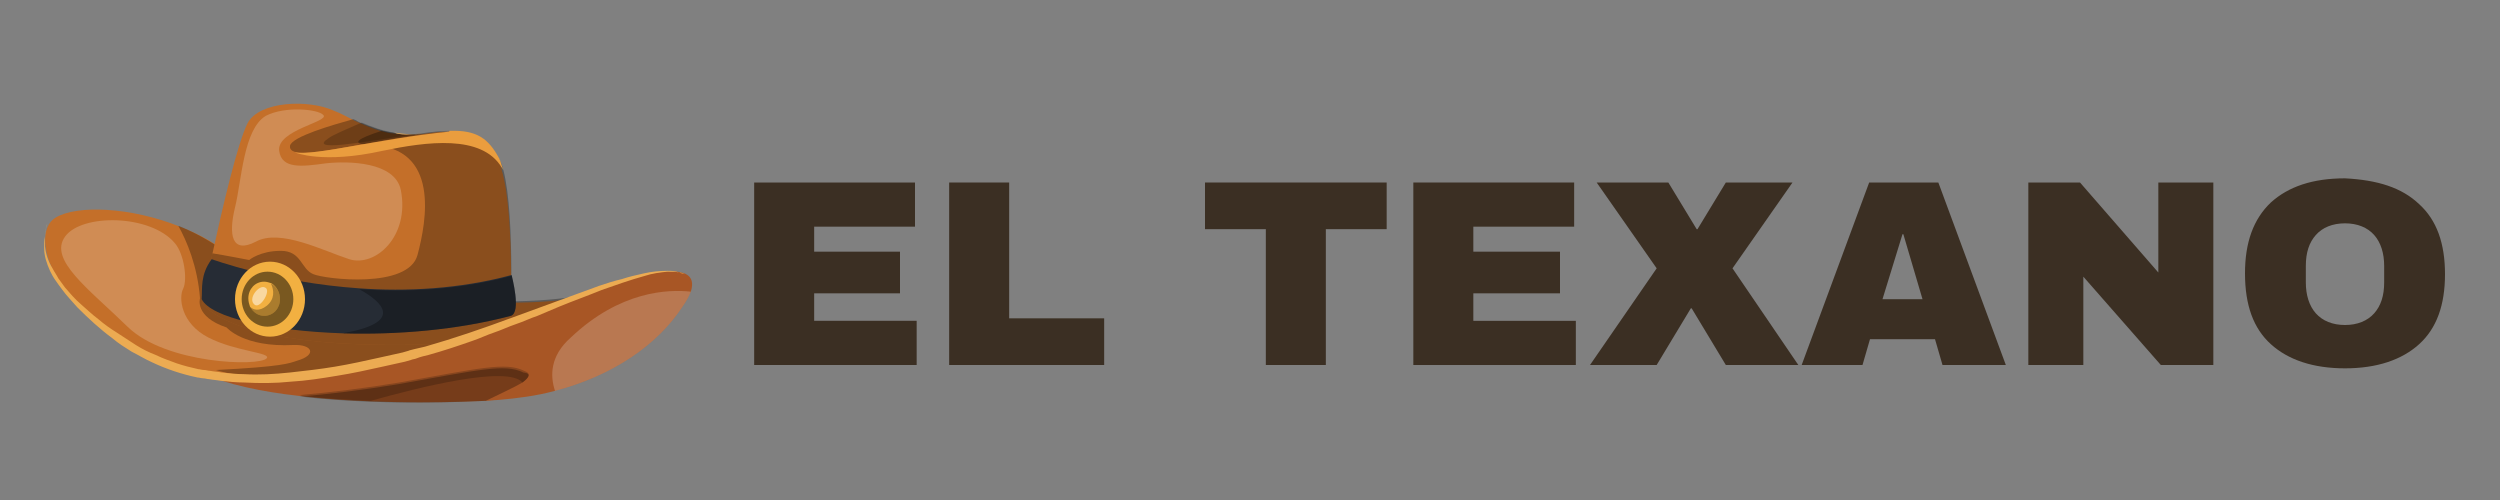 <?xml version="1.0" encoding="utf-8"?>
<!-- Generator: Adobe Illustrator 28.0.0, SVG Export Plug-In . SVG Version: 6.00 Build 0)  -->
<svg version="1.1" id="Layer_1" xmlns="http://www.w3.org/2000/svg" xmlns:xlink="http://www.w3.org/1999/xlink" x="0px" y="0px"
	 viewBox="0 0 300 60" style="enable-background:new 0 0 300 60;" xml:space="preserve">
<rect x="0" y="0" width="300" height="60" fill="#808080" stroke="none"/>
<style type="text/css">
	.st0{fill:#3B2F23;}
	.st1{fill:#C46F29;}
	.st2{opacity:0.3;fill:#010101;}
	.st3{opacity:0.2;fill:#010101;}
	.st4{fill:#A85625;}
	.st5{fill:#ECAB52;}
	.st6{opacity:0.2;fill:#FFFFFF;}
	.st7{fill:#262C35;}
	.st8{fill:#F2B041;}
	.st9{opacity:0.5;fill:#010101;}
	.st10{opacity:0.5;fill:#FFFFFF;}
	.st11{fill:#EA9D3E;}
</style>
<g>
	<path class="st0" d="M90.5,21.9h19.3v5.3H97.7v3H108v5H97.7v3.3H110v5.3H90.5V21.9z"/>
	<path class="st0" d="M113.9,21.9h7.2v16.3h11.4v5.6h-18.6V21.9z"/>
	<path class="st0" d="M159.1,27.5v16.3h-7.2V27.5h-7.3v-5.6h21.8v5.6H159.1z"/>
	<path class="st0" d="M169.6,21.9h19.3v5.3h-12.1v3h10.4v5h-10.4v3.3h12.3v5.3h-19.5V21.9z"/>
	<path class="st0" d="M215.8,43.8h-8.7L203,37h-0.1l-4.1,6.8h-8l8-11.6l-7.2-10.3h8.6l3.4,5.6h0.1l3.4-5.6h8l-7.2,10.3L215.8,43.8z"
		/>
	<path class="st0" d="M233.1,43.8l-0.9-3.1h-7.8l-0.9,3.1h-7.3l8.1-21.9h8.3l8.1,21.9H233.1z M225.9,35.9h4.8l-2.3-7.8h-0.1
		L225.9,35.9z"/>
	<path class="st0" d="M259.3,43.8L250,33.2v10.6h-6.6V21.9h6.2l9.4,10.8V21.9h6.6v21.9H259.3z"/>
	<path class="st0" d="M290.3,24.5c2.1,1.9,3.1,4.7,3.1,8.4c0,3.7-1,6.5-3.1,8.4c-2.1,1.9-5.1,2.9-8.9,2.9c-3.8,0-6.8-1-8.9-2.9
		c-2.1-1.9-3.1-4.7-3.1-8.5c0-3.7,1-6.5,3.1-8.5c2.1-1.9,5-2.9,8.9-2.9C285.3,21.6,288.2,22.5,290.3,24.5z M277.9,28.2
		c-0.8,0.9-1.2,2.1-1.2,3.7v2c0,1.5,0.4,2.8,1.2,3.7c0.8,0.9,2,1.4,3.5,1.4c1.5,0,2.7-0.5,3.5-1.4c0.8-0.9,1.2-2.1,1.2-3.7v-2
		c0-1.5-0.4-2.8-1.2-3.7c-0.8-0.9-2-1.4-3.5-1.4C279.9,26.8,278.7,27.3,277.9,28.2z"/>
</g>
<g id="h5">
	<g>
		<path class="st1" d="M73.6,34.7c0,0-1.3,0.8-3.6,1.9c-6.3,3.2-20.2,9.4-34.3,9.6c-3.9,0-7.8-0.4-11.6-1.4
			C6.5,39.8,3.1,28.1,6.7,26.1c2.5-1.5,8.9-1.3,14.9,1.1c1.8,0.7,3.6,1.6,5.2,2.8c1.5,1,3.9,2,7,2.9c2,0.6,4.3,1.1,6.7,1.5
			c2.9,0.5,6.1,1,9.2,1.3c7.6,0.8,15.3,0.9,20.6-0.1C71.5,35.3,72.6,35,73.6,34.7z"/>
		<path class="st2" d="M49.6,35.6c-4.3,0.3-8.5,0.5-12.2,0c1-0.4,2-0.9,2.9-1.3c-2.4-0.4-4.7-0.9-6.7-1.5c-3.1-0.9-5.5-1.8-7-2.9
			c-1.6-1.1-3.4-2.1-5.2-2.8c1,1.8,2.3,4.8,2.6,8.7c0,0,0,0,0,0c0,0-0.7,2.2,3.2,3.5c0,0,2,2.4,8,2.1c2.3-0.1,2.9,1.2,0.4,1.9
			c-0.9,0.3-1.7,0.7-9.7,1.1c9.1,3,37.6-4.7,44-7.9l0.2-1.1C64.9,36.4,57.2,36.4,49.6,35.6z"/>
		<path class="st1" d="M61.2,40.7c0,0-29.6,3.2-36.9-4.2c0,0,0.5-2.6,1.2-6.1c1.2-5.5,3-13.2,4.2-15.6c1.4-2.7,7.4-2.9,10.4-1.5
			c0.8,0.3,1.5,0.7,2.3,1.1c0.1,0.1,0.3,0.1,0.4,0.2c0.9,0.4,1.8,0.8,2.8,1.1c0.5,0.1,1,0.3,1.5,0.3c1.1,0.2,2.3,0.2,3.5,0.1
			c1.3-0.2,2.3-0.3,3.2-0.3c3.2-0.1,4.6,0.9,5.9,3.3c0.2,0.4,0.4,0.8,0.5,1.3C61.9,26,61.2,40.7,61.2,40.7z"/>
		<path class="st2" d="M54,15.7C54,15.7,54,15.8,54,15.7c-9.9,1-19.5,4.1-19.2,1.8c0.2-1.1,5.1-2.5,7.6-3.2c0.3,0.1,0.6,0.3,0.8,0.4
			c1.2,0.5,2.5,1,3.9,1.2c0.6,0.2,1.4,0.3,2.5,0.2c0.3,0,0.6-0.1,1-0.1C52,15.8,53.1,15.7,54,15.7z"/>
		<path class="st3" d="M49.8,16.1c-7,1.1-12.8,2.1-10.4,0.5c0.5-0.4,2.2-1.1,4-1.9c1.2,0.5,2.5,1,3.9,1.2
			C47.9,16.1,48.6,16.2,49.8,16.1z"/>
		<path class="st2" d="M61.2,40.7c0,0-29.6,3.2-36.9-4.2c0,0,0.5-2.6,1.2-6.1c1.3,0.2,4.4,0.8,4.4,0.8s1.3-1.1,3.8-1.1
			s2.4,2.2,3.9,2.8c1.4,0.6,11.4,1.8,12.5-2.3c1.1-4.1,2.7-12.9-5.6-13.2c-2.7-0.1-1.5-0.8,1.3-1.7c0.5,0.1,1,0.3,1.5,0.3
			c1.1,0.2,2.3,0.2,3.5,0.1c1.3-0.2,2.3-0.3,3.2-0.3c3.2-0.1,4.6,0.9,5.9,3.3c0.2,0.4,0.4,0.8,0.5,1.3C61.9,26,61.2,40.7,61.2,40.7z
			"/>
		<path class="st4" d="M82.9,35c-0.2,0.5-0.5,1.1-1,1.8c-3,4.6-8.4,8.3-15.3,10.1c-2.2,0.6-4.5,0.9-6.9,1.1c-0.4,0-0.9,0.1-1.4,0.1
			c-6.5,0.3-15.1,0.3-22.5-0.6c-4.5-0.5-8.6-1.4-11.6-2.7c0,0,16.3,2.3,35.8-5.8C77.3,31.8,84.2,30.9,82.9,35z"/>
		<path class="st2" d="M62.7,45.9c-1,0.6-2.8,1.4-4.4,2.2c-4.1,0.2-8.9,0.3-13.9,0.1c-2.8-0.1-5.6-0.3-8.3-0.6c-0.1,0-0.2,0-0.4,0
			c0.1,0,0.1,0,0.2,0c3.5-0.3,7.7-0.8,11.9-1.5c9.6-1.7,12.8-2.5,15-1.4C63.8,44.8,63.5,45.3,62.7,45.9z"/>
		<path class="st5" d="M45.6,15.6c0,0,0.1,0,0.1,0C45.7,15.6,45.7,15.6,45.6,15.6z"/>
		<path class="st5" d="M46.2,15.7c0,0,0.1,0,0.1,0C46.3,15.7,46.3,15.7,46.2,15.7z"/>
		<path class="st5" d="M45.9,15.6c0,0,0.1,0,0.1,0C46,15.7,46,15.6,45.9,15.6z"/>
		<path class="st5" d="M46.5,15.8c0,0,0.1,0,0.1,0C46.6,15.8,46.6,15.8,46.5,15.8z"/>
		<path class="st5" d="M50.8,16c-1.2,0.2-2.4,0.1-3.5-0.1C48,16.2,49,16.2,50.8,16z"/>
		<path class="st5" d="M46.8,15.9c0,0,0.1,0,0.1,0C46.9,15.9,46.9,15.9,46.8,15.9z"/>
		<path class="st5" d="M43.1,14.6c-0.1,0-0.2-0.1-0.2-0.1h0C43,14.5,43,14.6,43.1,14.6z"/>
		<path class="st5" d="M43.5,14.8C43.6,14.8,43.6,14.8,43.5,14.8C43.6,14.8,43.6,14.8,43.5,14.8z"/>
		<path class="st5" d="M43.2,14.7c0.1,0,0.1,0,0.2,0.1C43.3,14.7,43.2,14.7,43.2,14.7z"/>
		<path class="st5" d="M44.5,15.2C44.5,15.2,44.5,15.2,44.5,15.2C44.5,15.2,44.5,15.2,44.5,15.2z"/>
		<path class="st5" d="M44.8,15.3C44.8,15.3,44.8,15.3,44.8,15.3C44.8,15.3,44.8,15.3,44.8,15.3z"/>
		<path class="st5" d="M45,15.4C45.1,15.4,45.1,15.4,45,15.4C45.1,15.4,45.1,15.4,45,15.4z"/>
		<path class="st5" d="M45.3,15.5C45.4,15.5,45.4,15.5,45.3,15.5C45.4,15.5,45.4,15.5,45.3,15.5z"/>
		<path class="st3" d="M62.7,45.9c-1.8-2.1-12.5,0.6-18.2,2.2c-2.8-0.1-5.6-0.3-8.3-0.6l-0.2-0.1c3.5-0.3,7.7-0.8,11.9-1.5
			c9.6-1.7,12.8-2.5,15-1.4C63.8,44.8,63.5,45.3,62.7,45.9z"/>
		<path class="st6" d="M82.9,35c-0.2,0.5-0.5,1.1-1,1.8c-3,4.6-8.4,8.3-15.3,10.1c-0.6-1.8-0.6-4.2,1.9-6.4
			C74.4,34.9,80.2,34.7,82.9,35z"/>
	</g>
	<g>
		<path class="st7" d="M61.3,37.9c-6.4,1.7-13.7,2.3-20.2,2.1c-8.7-0.3-15.8-1.9-16.9-4.1c0.1-1.3-0.2-2.9,1.2-4.8
			c0,0,7.6,2.8,17.7,3.5c5.6,0.4,12,0.1,18.3-1.6C61.4,33.1,62.6,37.5,61.3,37.9z"/>
		<ellipse class="st8" cx="32.4" cy="35.9" rx="4.2" ry="4.5"/>
		<ellipse class="st9" cx="32.1" cy="35.9" rx="3.1" ry="3.3"/>
		<path class="st8" d="M33.6,35.9c0,1.1-0.8,2-1.9,2c-0.7,0-1.3-0.4-1.7-1.1c-0.1-0.3-0.2-0.6-0.2-1c0-1.1,0.8-2,1.9-2
			c0.3,0,0.6,0.1,0.9,0.2C33.2,34.4,33.6,35.1,33.6,35.9z"/>
		<path class="st2" d="M33.6,35.9c0,1.1-0.8,2-1.9,2c-0.7,0-1.3-0.4-1.7-1.1c0.4,0.4,1.1,0.6,2-0.1c1-0.8,0.9-1.9,0.5-2.7
			C33.2,34.4,33.6,35.1,33.6,35.9z"/>
		<path class="st10" d="M30.6,36.6c0.7,0.4,2-1.8,1.2-2.1C31.1,34.1,29.6,35.9,30.6,36.6z"/>
		<path class="st2" d="M61.3,37.9c-6.4,1.7-13.7,2.3-20.2,2.1c7.4-1.3,4.9-3.7,2-5.3c5.6,0.4,12,0.1,18.3-1.6
			C61.4,33.1,62.6,37.5,61.3,37.9z"/>
	</g>
	<g>
		<path class="st11" d="M59.9,19c-1.3-2.4-2.7-3.4-5.9-3.3c0,0-0.1,0-0.1,0.1c-8.2,0.8-16,2.9-18.5,2.5c0,0,3.3,1.4,10.5-0.2
			c5.3-1.1,11.9-2,14.3,2c0.1,0.1,0.1,0.2,0.2,0.3C60.2,19.9,60.1,19.4,59.9,19z"/>
		<path class="st5" d="M5.7,26.8c-0.1,0.2-0.2,0.4-0.2,0.7c-0.1,0.2-0.1,0.5-0.1,0.7c0,0.5,0,0.9,0,1.4c0.1,0.9,0.4,1.8,0.9,2.6
			c0.2,0.4,0.5,0.8,0.7,1.2c0.3,0.4,0.5,0.7,0.8,1.1c0.6,0.7,1.2,1.4,1.9,2c0.7,0.6,1.3,1.2,2.1,1.8c0.7,0.6,1.4,1.1,2.2,1.6
			c0.8,0.5,1.5,1,2.3,1.5c0.8,0.5,1.6,0.9,2.4,1.2c0.8,0.4,1.7,0.7,2.5,1c0.9,0.3,1.7,0.5,2.6,0.7c0.2,0,0.4,0.1,0.7,0.1
			c0.2,0,0.5,0.1,0.7,0.1c0.5,0.1,0.9,0.1,1.4,0.2c0.9,0.1,1.8,0.2,2.7,0.2c1.8,0.1,3.6,0,5.5-0.2c1.8-0.2,3.6-0.4,5.4-0.7
			c1.8-0.3,3.6-0.7,5.4-1.1c0.9-0.2,1.8-0.4,2.7-0.6l0.7-0.2c0.2-0.1,0.4-0.1,0.7-0.2c0.4-0.1,0.9-0.2,1.3-0.3c3.5-1,7-2.2,10.5-3.5
			l5.2-1.9c1.7-0.6,3.5-1.3,5.2-1.9c0.9-0.3,1.8-0.6,2.7-0.8c0.9-0.3,1.8-0.5,2.7-0.7c0.9-0.2,1.8-0.3,2.8-0.3c0.5,0,0.9,0,1.4,0.2
			c0.2,0.1,0.4,0.1,0.7,0.2c0.1,0.1,0.2,0.1,0.3,0.2c0.1,0.1,0.2,0.1,0.3,0.2c-0.1-0.1-0.2-0.1-0.3-0.2c-0.1-0.1-0.2-0.1-0.3-0.2
			c-0.2-0.1-0.4-0.2-0.7-0.2c-0.4-0.1-0.9-0.1-1.4-0.1c-0.9,0.1-1.8,0.2-2.7,0.5c-1.8,0.5-3.5,1.1-5.2,1.7c-1.7,0.7-3.4,1.3-5.1,2
			l-2.6,1.1c-0.9,0.3-1.7,0.7-2.6,1c-0.9,0.3-1.7,0.7-2.6,1c-0.9,0.3-1.7,0.7-2.6,1c-1.7,0.6-3.5,1.2-5.3,1.7
			c-0.4,0.1-0.9,0.2-1.4,0.4c-0.2,0.1-0.5,0.1-0.7,0.2l-0.7,0.2c-0.9,0.2-1.8,0.4-2.7,0.6c-1.8,0.4-3.6,0.8-5.5,1.1
			c-1.8,0.3-3.7,0.6-5.5,0.7c-1.9,0.2-3.7,0.2-5.6,0.1c-0.9,0-1.9-0.1-2.8-0.2c-0.5-0.1-0.9-0.1-1.4-0.2c-0.2,0-0.5-0.1-0.7-0.1
			c-0.2,0-0.5-0.1-0.7-0.1c-1.9-0.4-3.7-1-5.4-1.8c-0.9-0.4-1.7-0.9-2.5-1.3c-0.8-0.5-1.6-1-2.3-1.6c-1.5-1.1-2.9-2.4-4.2-3.7
			c-0.6-0.7-1.3-1.4-1.8-2.1c-0.3-0.4-0.6-0.8-0.8-1.1c-0.3-0.4-0.5-0.8-0.7-1.2c-0.4-0.9-0.7-1.8-0.7-2.7c0-0.5,0-0.9,0.1-1.4
			C5.4,27.7,5.5,27.3,5.7,26.8z"/>
		<path class="st6" d="M38.8,13.8c0.8,0.8-5.6,1.8-5.3,4.3c0.3,2.2,2.7,1.9,5.6,1.5c2.7-0.3,8.3-0.2,9,3.2c1.1,5.6-3.1,9.3-6.2,8.3
			c-3.1-1-8.3-3.7-11.2-2.1c-2.9,1.5-3.3-0.8-2.5-4.1c0.8-3.2,1-9.4,3.7-11C34.2,12.7,38.2,13.1,38.8,13.8z"/>
		<path class="st6" d="M21,29.2c1.1,1.3,1.5,4.3,1,5.4c-0.6,1.1-0.3,4.2,3,5.9c3.3,1.7,7.6,1.8,7,2.5c-0.9,1-12.1,0.7-16.7-3.8
			s-9.5-8-7.5-10.8S18.1,25.7,21,29.2z"/>
	</g>
</g>
</svg>
